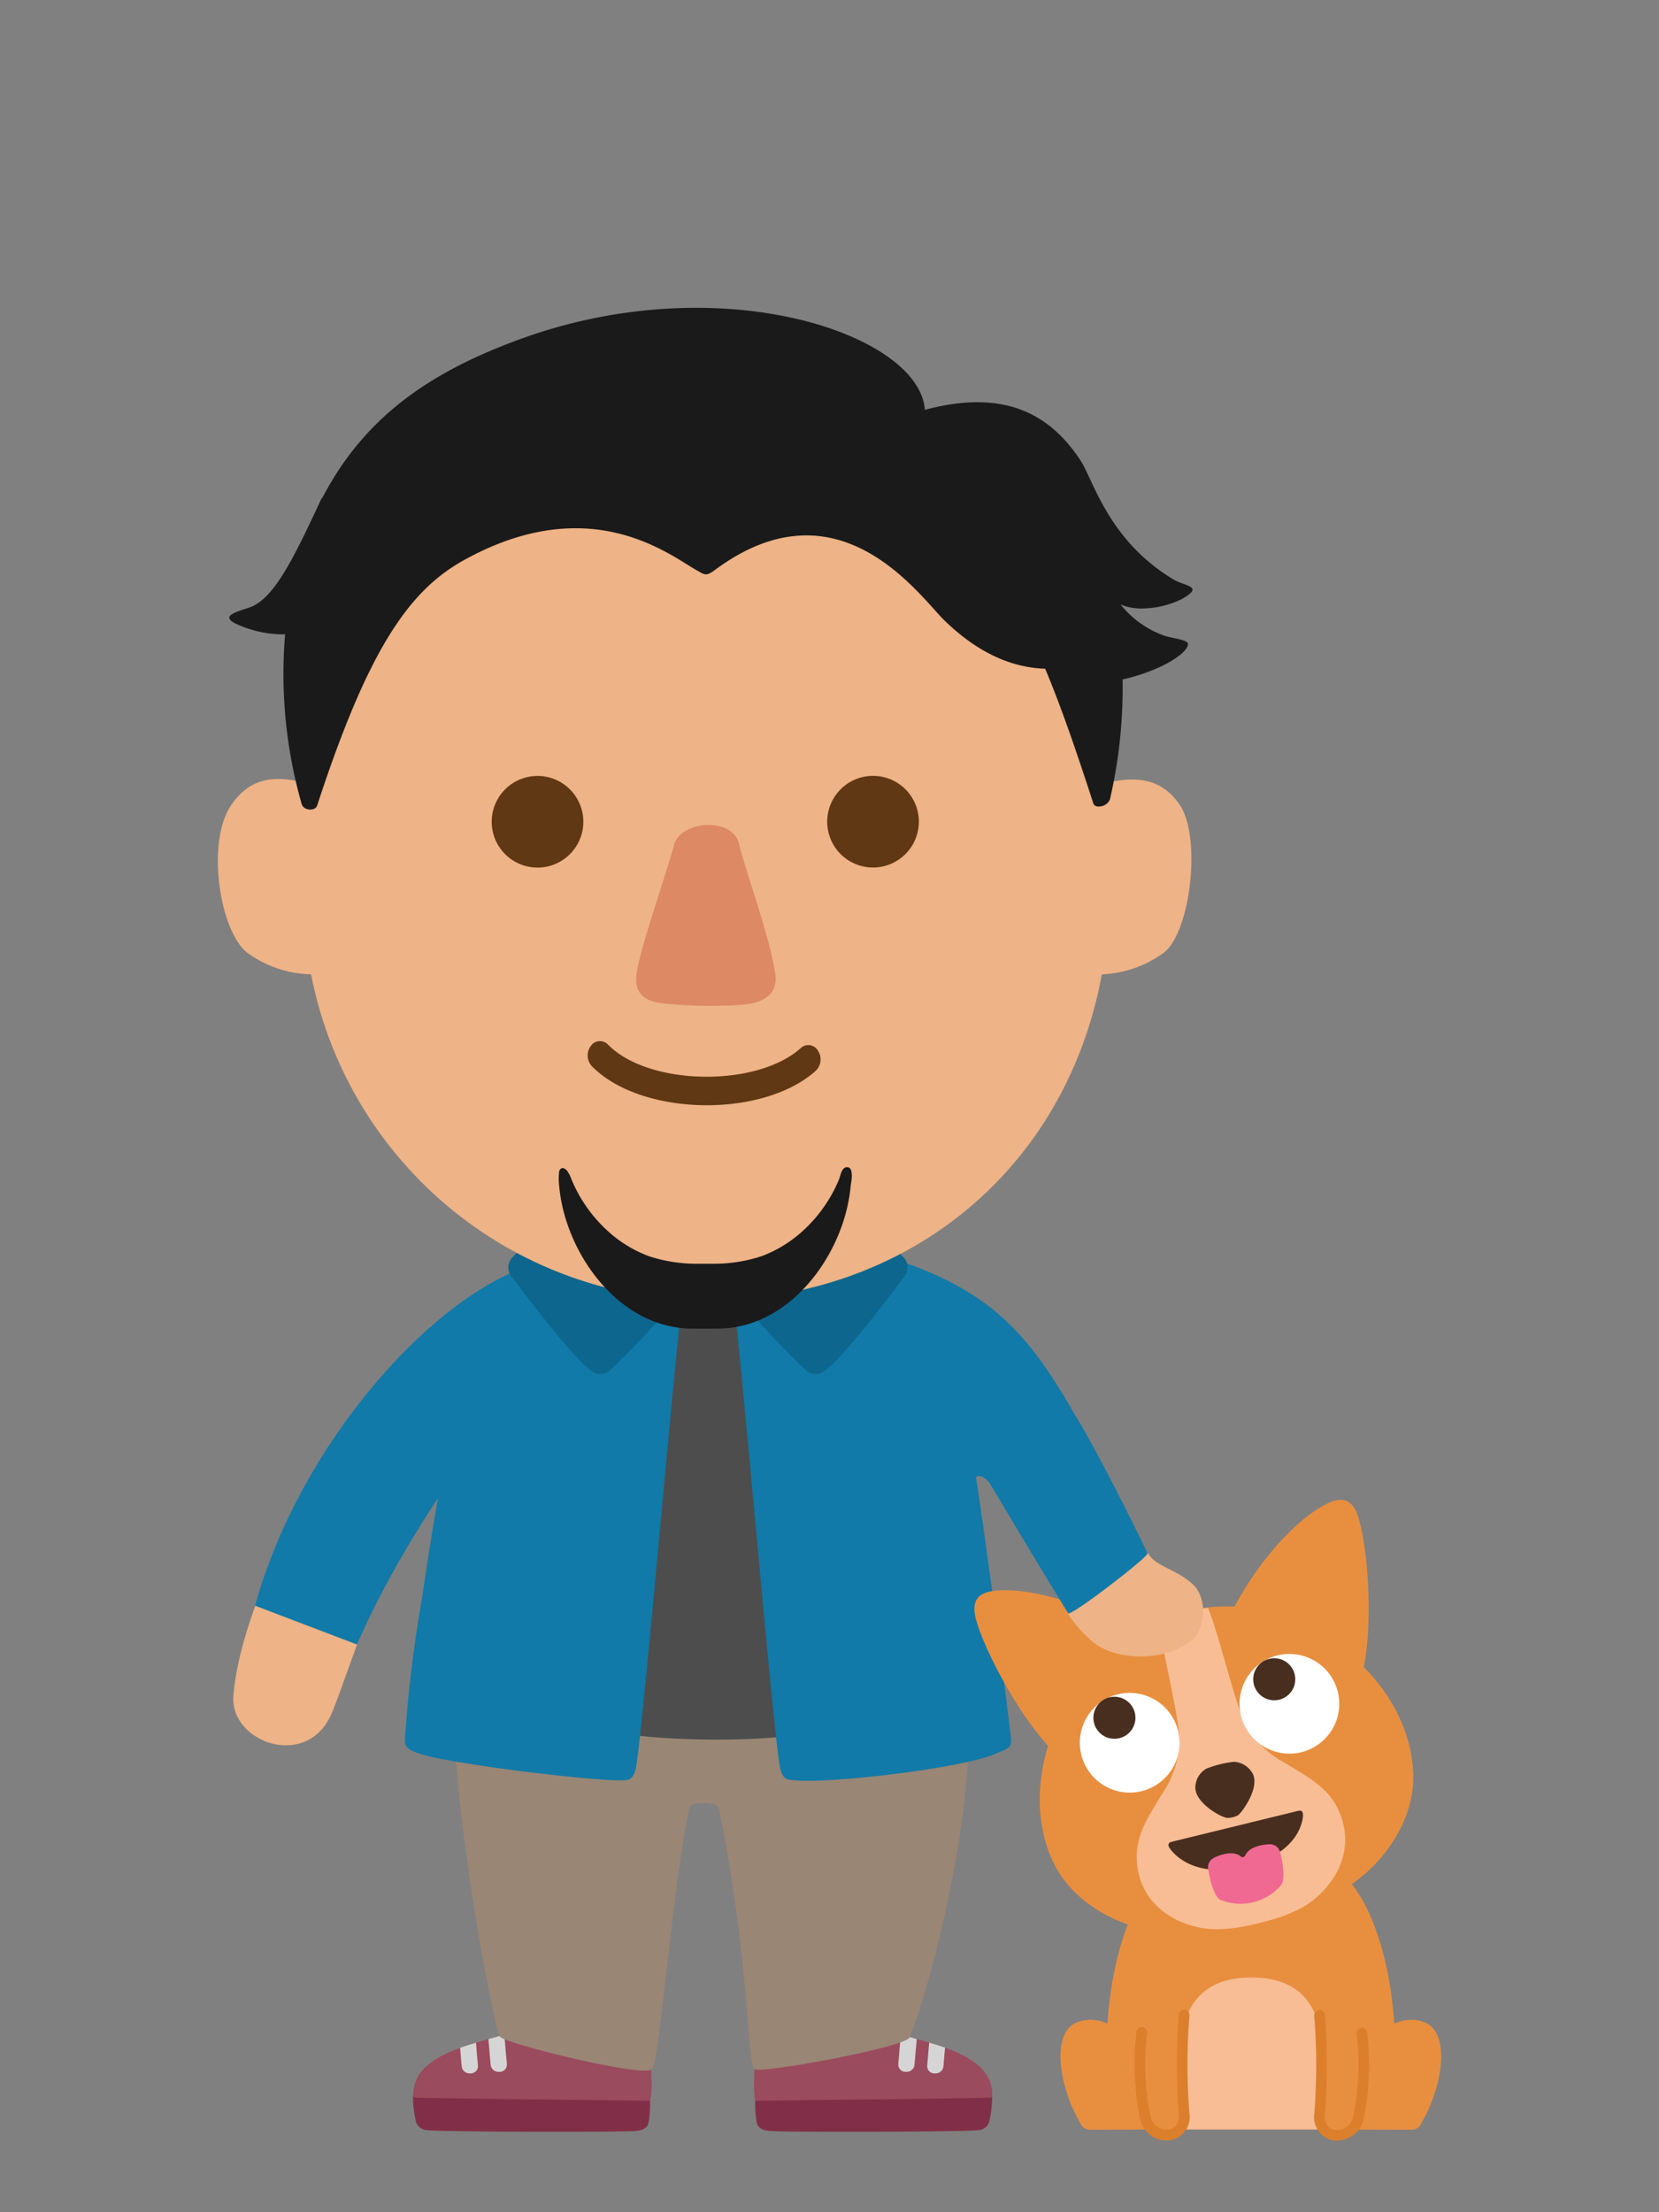 <svg id="Jorge" xmlns="http://www.w3.org/2000/svg" xmlns:xlink="http://www.w3.org/1999/xlink" viewBox="0 0 210 280"><rect x="0" y="0" width="210" height="280" fill="#808080" stroke="none"/><defs><clipPath id="clip-path"><path d="M112.92,256.79c.52,1.51,13.27,2,12.65,8.68-1.24.14-28.38.38-29.88.42-.61-.7.08-6.48-.1-7.54Z" fill="none"/></clipPath><clipPath id="clip-path-2"><path d="M65,256.79c-.53,1.51-13.28,2-12.65,8.68,1.24.14,28.38.38,29.88.42.6-.7-.09-6.48.1-7.54Z" fill="none"/></clipPath></defs><title>Jorge</title><path d="M33.74,199.62c-2.34,5.56-3.89,10.91-4.2,15.06-.44,5.88,9.46,9.46,12.5,2.06,1.13-2.75,2.73-7.65,4.86-13.16Z" fill="#eeb386"/><path d="M45.2,208.15c2.9-7.06,13.93-27.6,26.66-37,2.27-1.66-2.25-7.37-4.25-11.12-12.75,3.75-29.66,22.7-35.32,43.2Z" fill="#117aa8"/><path d="M125.59,265.2a14.5,14.5,0,0,1-.33,3.16A1.52,1.52,0,0,1,124,269.6c-1.73.25-24.44.28-26.5.12-1-.07-1.61-.38-1.74-1.18a17.54,17.54,0,0,1-.16-2.9Z" fill="#812f48"/><path d="M112.92,256.79c.52,1.51,13.27,2,12.65,8.68-1.24.14-28.38.38-29.88.42-.61-.7.08-6.48-.1-7.54Z" fill="#9b4b5e"/><g clip-path="url(#clip-path)"><path d="M114.73,262.23h-.17a.92.92,0,0,1-.85-1c0-.14.09-.94.13-1.52.08-1,.12-1.48.16-1.67a1,1,0,0,1,1.17-.76.94.94,0,0,1,.86,1c0,.15-.09.94-.14,1.52-.08,1-.12,1.48-.15,1.67A1,1,0,0,1,114.73,262.23Z" fill="#d6d5d5"/><path d="M118.39,262.43l-.17,0a.92.92,0,0,1-.85-1c0-.14.09-.93.13-1.51.08-1,.13-1.49.16-1.68a1,1,0,0,1,1.17-.75.93.93,0,0,1,.86,1c0,.15-.09.94-.14,1.52-.08,1-.12,1.49-.15,1.67A1,1,0,0,1,118.39,262.43Z" fill="#d6d5d5"/></g><path d="M52.28,265.2a13.9,13.9,0,0,0,.33,3.16,1.52,1.52,0,0,0,1.27,1.24c1.73.25,24.45.28,26.5.12,1-.07,1.61-.38,1.75-1.18a17.84,17.84,0,0,0,.15-2.9Z" fill="#812f48"/><path d="M65,256.79c-.53,1.51-13.28,2-12.65,8.68,1.24.14,28.38.38,29.88.42.6-.7-.09-6.48.1-7.54Z" fill="#9b4b5e"/><g clip-path="url(#clip-path-2)"><path d="M63.13,262.23h.18a.92.92,0,0,0,.85-1c0-.14-.09-.94-.14-1.52-.08-1-.12-1.48-.15-1.67a1,1,0,0,0-1.17-.76.93.93,0,0,0-.86,1c0,.15.09.94.13,1.52.08,1,.13,1.48.16,1.67A1,1,0,0,0,63.13,262.23Z" fill="#d6d5d5"/><path d="M59.47,262.43l.17,0a.93.93,0,0,0,.86-1c0-.14-.09-.93-.14-1.51-.08-1-.12-1.49-.15-1.68a1,1,0,0,0-1.17-.75.92.92,0,0,0-.86,1c0,.15.09.94.13,1.52.08,1,.12,1.49.16,1.67A1,1,0,0,0,59.47,262.43Z" fill="#d6d5d5"/></g><path d="M122,208.42c3.33,19.39-6.08,48.21-6.87,49.48s-18.62,4.55-19.61,4S95,248.76,91,228.82c-.14-.73-3.55-.91-3.74,0-2.17,10.15-3.75,32-4.74,33.09S64.09,258.7,63.3,257.8s-7.22-34-5.84-49.56Z" fill="#998675"/><g id="body"><path id="leg_2" data-name="leg 2" d="M171.93,269.53v-9c0-1.23,4.52-6.31,8.55-4.5,3,1.35,2.31,7.75-.57,12.73a1.35,1.35,0,0,1-1.07.8Z" fill="#e88f3f" fill-rule="evenodd"/><path id="leg_1" data-name="leg 1" d="M144.74,269.53v-9c0-1.23-4.52-6.31-8.55-4.5-3,1.35-2.31,7.75.57,12.73a1.35,1.35,0,0,0,1.07.8Z" fill="#e88f3f" fill-rule="evenodd"/><path d="M171.15,238.5H145.52c-4.62,5.93-6.93,19.31-4.38,31h34.39C178.08,257.81,175.77,244.43,171.15,238.5Z" fill="#e88f3f" fill-rule="evenodd"/><path d="M167.64,262.29c0-6.64-1.61-12-9.24-12s-9.25,5.38-9.25,12c0,3.6-.09,5.84.31,7.24h17.91C167.78,268.13,167.64,265.89,167.64,262.29Z" fill="#f9bd95" fill-rule="evenodd"/><g id="arms"><path id="arm_1" data-name="arm 1" d="M167,255.05a77.89,77.89,0,0,1,0,12.53c-.22,3.45,4.22,3.52,4.93.4a33.81,33.81,0,0,0,.44-10.69" fill="#e88f3f" fill-rule="evenodd"/><path d="M169.27,270.93a3.13,3.13,0,0,1-.44,0,3,3,0,0,1-2.47-3.36,77.37,77.37,0,0,0,0-12.38.68.68,0,0,1,1.35-.19,79.79,79.79,0,0,1,0,12.66c-.07,1.08.42,1.8,1.3,1.93a2.1,2.1,0,0,0,2.29-1.72,32.94,32.94,0,0,0,.42-10.47.68.68,0,0,1,.61-.75.67.67,0,0,1,.74.61,34.91,34.91,0,0,1-.45,10.91A3.47,3.47,0,0,1,169.27,270.93Z" fill="#db7f2c"/><path id="arm_1-2" data-name="arm 1" d="M144.53,257.29A33.51,33.51,0,0,0,145,268c.7,3.12,5.15,3,4.93-.4a77.73,77.73,0,0,1,0-12.53" fill="#e88f3f" fill-rule="evenodd"/><path d="M147.66,270.93a3.47,3.47,0,0,1-3.36-2.8,34.91,34.91,0,0,1-.45-10.91.68.68,0,1,1,1.35.14,32.84,32.84,0,0,0,.43,10.47,2.09,2.09,0,0,0,2.28,1.72c.89-.13,1.38-.85,1.31-1.93a77.47,77.47,0,0,1,0-12.66.68.68,0,0,1,.76-.58.69.69,0,0,1,.58.77,77.37,77.37,0,0,0,0,12.38,2.94,2.94,0,0,1-2.47,3.36A3.13,3.13,0,0,1,147.66,270.93Z" fill="#db7f2c"/></g></g><path id="ear" d="M171.93,213.67c2.26-6.45,1.21-18.31-.09-21.93-.68-1.9-1.9-2.36-3.77-1.46-4.82,2.32-10.41,9.49-12.91,15.39C158.06,207.34,168.5,212.34,171.93,213.67Z" fill="#e88f3f" fill-rule="evenodd"/><path d="M165.29,205.7c-9.57-5-22.7-1.82-28.62,7-6.62,9.89-5.86,19-2.69,24.2,2.59,4.26,8.71,8.12,16.41,7.71a44.12,44.12,0,0,0,17.47-4.28c7-3.21,10.66-9.45,11-14.42C179.27,219.84,175.85,211.18,165.29,205.7Z" fill="#e88f3f" fill-rule="evenodd"/><path d="M170,230.72c-1.06-4.09-3.91-5.49-7.46-7.64a12,12,0,0,1-5.21-5.57c-1.27-3-3-10.49-4.42-14a24.54,24.54,0,0,0-6.22,1.48c.4,3.77,2.29,11.24,2.58,14.54a12.13,12.13,0,0,1-2.05,7.34c-2.16,3.55-4,6.11-3.09,10.23,1.2,5.22,6.44,7.07,9.76,7.08a21.57,21.57,0,0,0,2.59-.18,40.29,40.29,0,0,0,5.67-1.38,26,26,0,0,0,2.47-1.06C167.54,240,171.33,235.91,170,230.72Z" fill="#f9bd95" fill-rule="evenodd"/><g id="PANT"><g id="pant-2" data-name="pant"><path d="M164.94,229.73c0-.23-.05-.67-.58-.54l-16.08,3.93c-.55.14-.37.59-.26.75s2.55,4.1,9.66,2.36S164.94,230,164.94,229.73Z" fill="#482e1f"/><path d="M162,234.31a1.3,1.3,0,0,0-1.19-.88c-.62,0-2.6.17-3.18,1.39a.37.37,0,0,1-.59.14c-1-.86-2.94-.08-3.46.24a1.3,1.3,0,0,0-.65,1.33c.1.65.58,3.36,1.52,3.92a6.76,6.76,0,0,0,7.76-1.9C162.78,237.62,162.21,234.93,162,234.31Z" fill="#f06993" fill-rule="evenodd"/></g><path id="nose" d="M158.57,224.48a2.92,2.92,0,0,0-2.35-1.49,13.23,13.23,0,0,0-3.52.87,2.79,2.79,0,0,0-1.39,2.4c0,1.91,3.13,3.71,4,3.83a2.83,2.83,0,0,0,1.43-.35C157.43,229.14,159.45,226.18,158.57,224.48Z" fill="#482e1f" fill-rule="evenodd"/></g><path d="M105.09,218.43c-4.5,2.59-26.5,2.07-30,0-2.5-13.47,0-65.27,0-65.27h30S106.59,203.41,105.09,218.43Z" fill="#4d4d4d"/><path d="M121.68,172c1.36,4.27.9,8.95,1.62,13.43s1.32,8.84,1.92,13.26c1,7.1,1.87,14.2,2.76,21.3.16,1.33-.63,1.4-2,2-4.22,1.83-21.22,3.83-25.5,3.33-.85-.09-1.53,0-1.84-2.16-1.21-8.48-5.16-56.17-6.5-65a46,46,0,0,0,11-1.55C105.12,156.17,119.82,166.17,121.68,172Z" fill="#117aa8"/><path d="M58.39,176.44c-2.41,8.5-3.7,17.46-5,26A170,170,0,0,0,51.26,220c-.06,1.34.58,1.53,2,2,4,1.33,22.5,3.5,25.5,3.33.85,0,1.53,0,1.83-2.16,1.22-8.48,5.17-56.17,6.5-65a43,43,0,0,1-10-1.33c-2.23-.49-5.7-2.08-8-1.69-1.43.24-2.14,2.11-2.85,3.22A57.1,57.1,0,0,0,63,164.17,75.16,75.16,0,0,0,58.39,176.44Z" fill="#117aa8"/><path id="ear-2" data-name="ear" d="M135,223.23c-5.33-4.28-10.73-14.89-11.55-18.65-.42-2,.37-3,2.43-3.23,5.32-.59,13.86,2.53,19.1,6.21C143.39,210.51,137.18,220.28,135,223.23Z" fill="#e88f3f" fill-rule="evenodd"/><g id="eyes_BIG" data-name="eyes BIG"><path d="M169.35,214.16a6.31,6.31,0,1,1-7.63-4.64A6.32,6.32,0,0,1,169.35,214.16Z" fill="#fff"/><path d="M163.88,211.91a2.66,2.66,0,1,1-3.21-1.95A2.66,2.66,0,0,1,163.88,211.91Z" fill="#482e1f"/><path d="M149.13,219.09a6.31,6.31,0,1,1-7.63-4.64A6.31,6.31,0,0,1,149.13,219.09Z" fill="#fff"/><path d="M143.66,216.83a2.66,2.66,0,1,1-3.21-2A2.66,2.66,0,0,1,143.66,216.83Z" fill="#482e1f"/></g><path id="hand" d="M135.05,204a13.28,13.28,0,0,0,2.65,3.23c2.67,3,9.56,3.32,13.18.37,1.65-1.34,2.1-5.34,0-7.18s-4.54-2.17-5.46-3.68C143.93,194.31,133.69,201.5,135.05,204Z" fill="#eeb386"/><path d="M136.09,179.12h0c-6.45-11.3-11.4-16.32-25.22-20.52l12.58,28.58c.13-.62,1.11-.49,1.88.63,0,0,5.37,9.06,9.87,16.37.31.5,10.23-7.18,10.06-7.56C144.16,194.21,138.56,183,136.09,179.12Z" fill="#117aa8"/><path d="M109.48,153.74c1.83,1.67,3.78,4.29,4.83,5.34a1.83,1.83,0,0,1,.17,2.5c-2.24,3-8,10.5-10,11.83a1.81,1.81,0,0,1-2.67-.17,103.54,103.54,0,0,1-12-13.66C95.81,158.24,109.48,153.74,109.48,153.74Z" fill="#0d668e"/><path d="M69.76,153.74c-1.83,1.67-3.78,4.29-4.83,5.34a1.82,1.82,0,0,0-.17,2.5c2.24,3,8,10.5,10,11.83a1.81,1.81,0,0,0,2.67-.17,103.54,103.54,0,0,0,12-13.66C83.43,158.24,69.76,153.74,69.76,153.74Z" fill="#0d668e"/><path d="M137,100c6.17-2.18,9.82-1.78,12.32,1.85,2.79,4,1.42,16.35-2.13,18.83a14.24,14.24,0,0,1-11.61,2.26Z" fill="#eeb386"/><path d="M41.62,100c-6.16-2.18-9.62-2-12.32,1.85-3.32,4.76-1.42,16.35,2.13,18.83A14.25,14.25,0,0,0,43,122.94Z" fill="#eeb386"/><path d="M140.44,113.54c-.55,30.49-22.86,51.05-51,51.05a51,51,0,0,1-51-51c0-28.19,17.82-60.88,53.1-60.88C127.41,52.66,141,80.77,140.44,113.54Z" fill="#eeb386"/><path d="M89.47,139.89c-5.66,0-11.32-1.66-14.54-4.93a2,2,0,0,1-.15-2.56,1.4,1.4,0,0,1,2.19-.18c5.11,5.22,18.8,5.46,24.4.43a1.4,1.4,0,0,1,2.17.34,2,2,0,0,1-.28,2.54C100,138.45,94.74,139.89,89.47,139.89Z" fill="#603813"/><path d="M116.31,104a5.8,5.8,0,1,1-5.8-5.8A5.8,5.8,0,0,1,116.31,104Z" fill="#603813"/><circle cx="68.04" cy="104.01" r="5.8" fill="#603813"/><path d="M107.32,147.74a.86.86,0,0,0-.22,0c-.61.14-.71,1.1-.91,1.57a18.24,18.24,0,0,1-4.64,6.55A16,16,0,0,1,96.39,159a19.22,19.22,0,0,1-6.26.95l-.86,0-.86,0a19.22,19.22,0,0,1-6.26-.95A16,16,0,0,1,77,155.87a18.24,18.24,0,0,1-4.64-6.55,4.45,4.45,0,0,0-.56-1.11c-.18-.23-.49-.46-.76-.32a.59.59,0,0,0-.27.49,7.16,7.16,0,0,0,0,1.6c.71,8.59,7.58,18.18,16.85,18.18h3.22c9.27,0,16.14-9.59,16.85-18.18C107.79,149.49,108.07,147.83,107.32,147.74Z" fill="#1a1a1a"/><path d="M145,77a11.5,11.5,0,0,0,4.64-1.2c2.84-1.62.37-1.58-1.09-2.45-8.32-5-10.15-12.64-11.82-15.14-3.91-5.88-9.66-9-19.66-6.34-.67-9.66-26.34-18.39-52-8.66C54,47.36,46,53.05,40.81,63a.35.35,0,0,0-.11.09c-3.66,7.87-6.08,12.8-9.21,13.83-2.07.68-3.91,1.2-.83,2.37a14.17,14.17,0,0,0,5.29,1l.14,0a59.81,59.81,0,0,0,2.11,21.52c.26.79,1.7.91,1.95.13C46.57,82.29,51.7,74.87,58.54,71c16.14-9.05,26.25-.72,29.68,1.2,1,.55,1.13.79,2.29-.07,15.69-11.63,25.86,3.32,29.09,6.45,4.58,4.42,8.88,5.93,12.7,6.06,1.89,4.48,3.83,10.06,6.11,17.08.22.67,1.9.39,2.12-.68A62.54,62.54,0,0,0,142.1,86a24,24,0,0,0,5-1.71c.91-.44,3.06-1.63,3.28-2.68.14-.68-1.95-.77-3.11-1.19a12.48,12.48,0,0,1-5.43-3.91A6.93,6.93,0,0,0,145,77Z" fill="#1a1a1a"/><path d="M85.3,107c.76-3.14,7.44-3.67,8.25-.18.78,3.32,3.93,11.81,4.59,16.52.34,2.44-1.43,3.53-3.93,3.81A57.92,57.92,0,0,1,84,127c-2.75-.27-3.79-1.55-3.39-4C81.26,119.19,84.61,109.88,85.3,107Z" fill="#dc8964"/></svg>